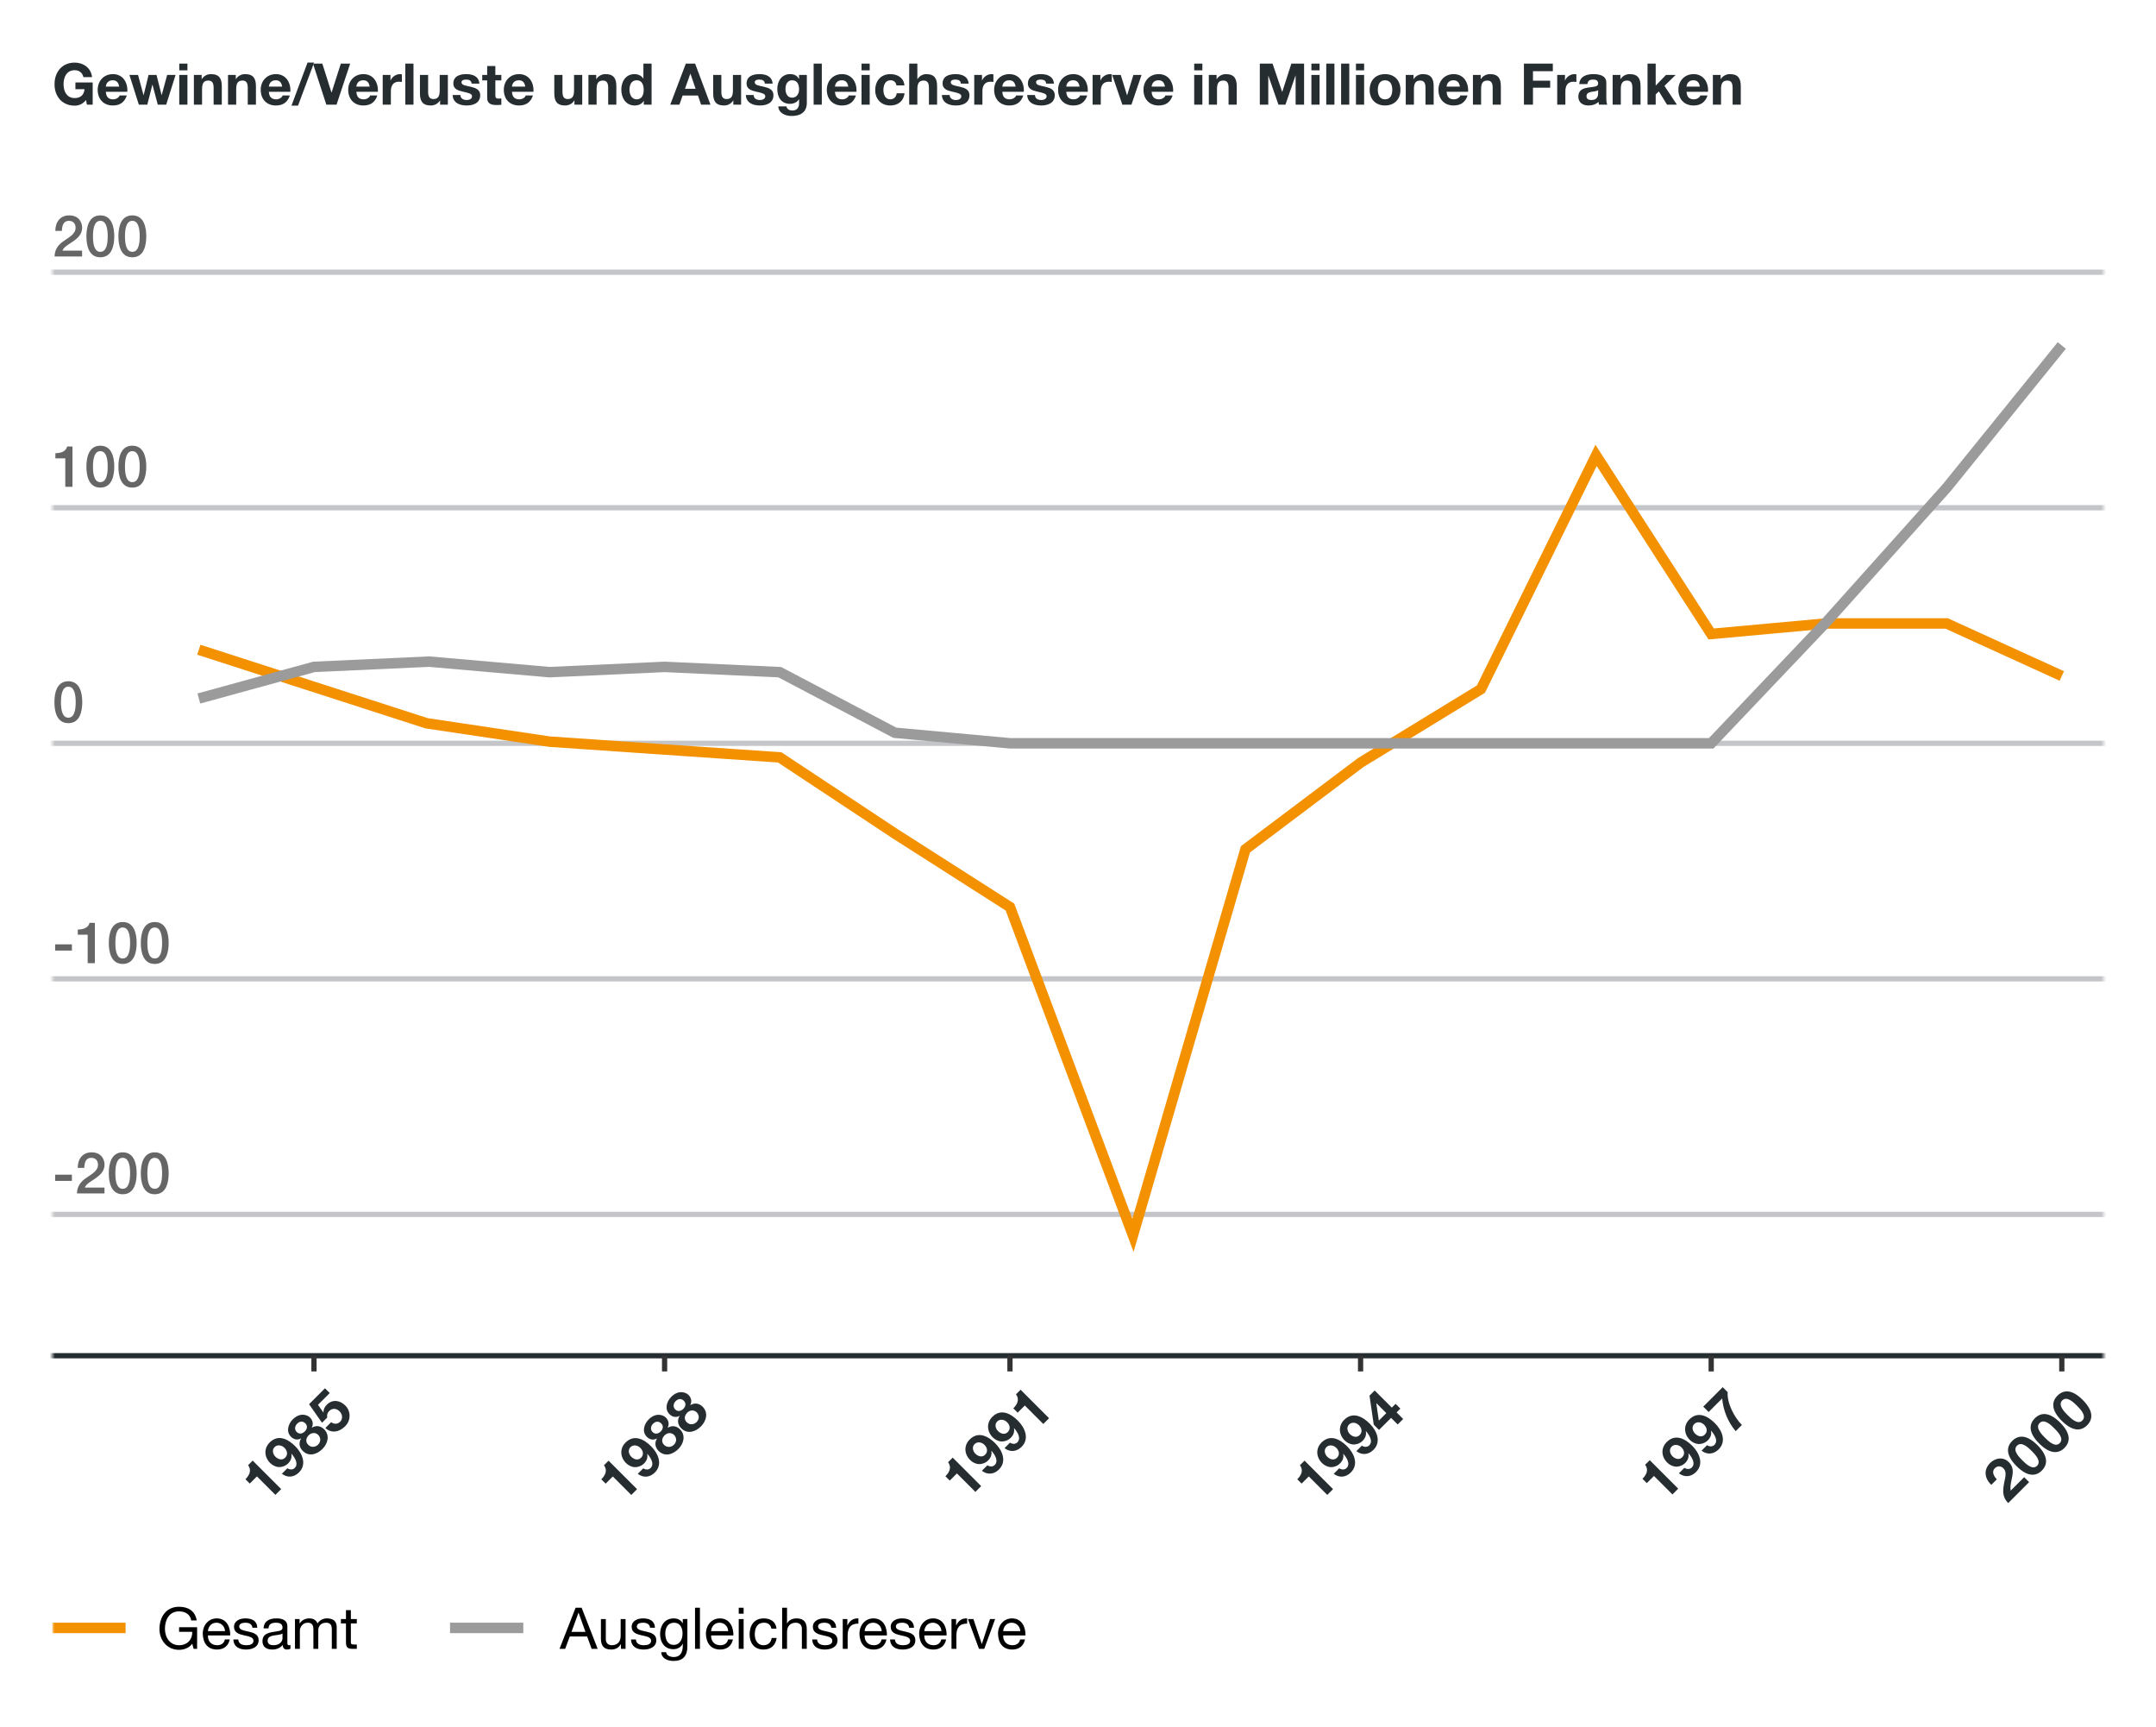 <svg xmlns="http://www.w3.org/2000/svg" xmlns:xlink="http://www.w3.org/1999/xlink" style="background:#fff" viewBox="0 0 412 330">
  <defs>
    <rect id="graph-gewinn-verlust-d-a" width="392" height="310" x="10" y="10"/>
  </defs>
  <g fill="none" fill-rule="evenodd">
    <mask id="graph-gewinn-verlust-d-b" fill="#fff">
      <use xlink:href="#graph-gewinn-verlust-d-a"/>
    </mask>
    <g mask="url(#graph-gewinn-verlust-d-b)">
      <g transform="translate(5 41)">
        <path stroke="#262D31" stroke-linecap="square" d="M0,218 L402,218"/>
        <path stroke="#C4C5C8" d="M0,191 L402,191"/>
        <path fill="#666" d="M5.539,184.602 L8.74,184.602 L8.74,183.414 L5.539,183.414 L5.539,184.602 Z M14.966,185.878 L11.215,185.878 C11.435,185.196 12.37,184.723 13.261,184.107 C14.141,183.491 14.977,182.732 14.977,181.511 C14.977,180.521 14.383,179.146 12.502,179.146 C10.786,179.146 9.851,180.411 9.851,182.116 L11.105,182.116 C11.138,181.038 11.435,180.191 12.425,180.191 C13.503,180.191 13.734,181.005 13.723,181.555 C13.701,182.754 12.403,183.359 11.402,184.085 C10.368,184.778 9.719,185.735 9.708,187 L14.966,187 L14.966,185.878 Z M18.453,186.109 C19.553,186.109 19.861,184.756 19.861,183.15 C19.861,181.544 19.553,180.191 18.453,180.191 C17.353,180.191 17.045,181.544 17.045,183.15 C17.045,184.756 17.353,186.109 18.453,186.109 Z M18.453,179.146 C20.664,179.146 21.115,181.401 21.115,183.15 C21.115,184.899 20.664,187.154 18.453,187.154 C16.242,187.154 15.791,184.899 15.791,183.15 C15.791,181.401 16.242,179.146 18.453,179.146 Z M24.57,186.109 C25.67,186.109 25.978,184.756 25.978,183.15 C25.978,181.544 25.67,180.191 24.57,180.191 C23.47,180.191 23.162,181.544 23.162,183.15 C23.162,184.756 23.47,186.109 24.57,186.109 Z M24.57,179.146 C26.781,179.146 27.232,181.401 27.232,183.15 C27.232,184.899 26.781,187.154 24.57,187.154 C22.359,187.154 21.908,184.899 21.908,183.15 C21.908,181.401 22.359,179.146 24.57,179.146 Z"/>
        <path stroke="#C4C5C8" d="M0,56 L402,56"/>
        <path fill="#666" d="M5.583,46.566 L7.475,46.566 L7.475,52 L8.85,52 L8.85,44.3 L7.827,44.3 C7.64,45.224 6.639,45.587 5.583,45.576 L5.583,46.566 Z M14.174,51.109 C15.274,51.109 15.582,49.756 15.582,48.15 C15.582,46.544 15.274,45.191 14.174,45.191 C13.074,45.191 12.766,46.544 12.766,48.15 C12.766,49.756 13.074,51.109 14.174,51.109 Z M14.174,44.146 C16.385,44.146 16.836,46.401 16.836,48.15 C16.836,49.899 16.385,52.154 14.174,52.154 C11.963,52.154 11.512,49.899 11.512,48.15 C11.512,46.401 11.963,44.146 14.174,44.146 Z M20.29,51.109 C21.39,51.109 21.698,49.756 21.698,48.15 C21.698,46.544 21.39,45.191 20.29,45.191 C19.19,45.191 18.882,46.544 18.882,48.15 C18.882,49.756 19.19,51.109 20.29,51.109 Z M20.29,44.146 C22.501,44.146 22.952,46.401 22.952,48.15 C22.952,49.899 22.501,52.154 20.29,52.154 C18.079,52.154 17.628,49.899 17.628,48.15 C17.628,46.401 18.079,44.146 20.29,44.146 Z"/>
        <path stroke="#C4C5C8" d="M0,101 L402,101"/>
        <path fill="#666" d="M8.058,96.109 C9.158,96.109 9.466,94.756 9.466,93.15 C9.466,91.544 9.158,90.191 8.058,90.191 C6.958,90.191 6.65,91.544 6.65,93.15 C6.65,94.756 6.958,96.109 8.058,96.109 Z M8.058,89.146 C10.269,89.146 10.72,91.401 10.72,93.15 C10.72,94.899 10.269,97.154 8.058,97.154 C5.847,97.154 5.396,94.899 5.396,93.15 C5.396,91.401 5.847,89.146 8.058,89.146 Z"/>
        <path stroke="#C4C5C8" d="M0,146 L402,146"/>
        <path fill="#666" d="M5.539,140.602 L8.74,140.602 L8.74,139.414 L5.539,139.414 L5.539,140.602 Z M9.862,137.566 L11.754,137.566 L11.754,143 L13.129,143 L13.129,135.3 L12.106,135.3 C11.919,136.224 10.918,136.587 9.862,136.576 L9.862,137.566 Z M18.453,142.109 C19.553,142.109 19.861,140.756 19.861,139.15 C19.861,137.544 19.553,136.191 18.453,136.191 C17.353,136.191 17.045,137.544 17.045,139.15 C17.045,140.756 17.353,142.109 18.453,142.109 Z M18.453,135.146 C20.664,135.146 21.115,137.401 21.115,139.15 C21.115,140.899 20.664,143.154 18.453,143.154 C16.242,143.154 15.791,140.899 15.791,139.15 C15.791,137.401 16.242,135.146 18.453,135.146 Z M24.57,142.109 C25.67,142.109 25.978,140.756 25.978,139.15 C25.978,137.544 25.67,136.191 24.57,136.191 C23.47,136.191 23.162,137.544 23.162,139.15 C23.162,140.756 23.47,142.109 24.57,142.109 Z M24.57,135.146 C26.781,135.146 27.232,137.401 27.232,139.15 C27.232,140.899 26.781,143.154 24.57,143.154 C22.359,143.154 21.908,140.899 21.908,139.15 C21.908,137.401 22.359,135.146 24.57,135.146 Z"/>
        <path stroke="#C4C5C8" d="M0,11 L402,11"/>
        <path fill="#666" d="M10.687,6.878 L6.936,6.878 C7.156,6.196 8.091,5.723 8.982,5.107 C9.862,4.491 10.698,3.732 10.698,2.511 C10.698,1.521 10.104,0.146 8.223,0.146 C6.507,0.146 5.572,1.411 5.572,3.116 L6.826,3.116 C6.859,2.038 7.156,1.191 8.146,1.191 C9.224,1.191 9.455,2.005 9.444,2.555 C9.422,3.754 8.124,4.359 7.123,5.085 C6.089,5.778 5.44,6.735 5.429,8 L10.687,8 L10.687,6.878 Z M14.174,7.109 C15.274,7.109 15.582,5.756 15.582,4.15 C15.582,2.544 15.274,1.191 14.174,1.191 C13.074,1.191 12.766,2.544 12.766,4.15 C12.766,5.756 13.074,7.109 14.174,7.109 Z M14.174,0.146 C16.385,0.146 16.836,2.401 16.836,4.15 C16.836,5.899 16.385,8.154 14.174,8.154 C11.963,8.154 11.512,5.899 11.512,4.15 C11.512,2.401 11.963,0.146 14.174,0.146 Z M20.29,7.109 C21.39,7.109 21.698,5.756 21.698,4.15 C21.698,2.544 21.39,1.191 20.29,1.191 C19.19,1.191 18.882,2.544 18.882,4.15 C18.882,5.756 19.19,7.109 20.29,7.109 Z M20.29,0.146 C22.501,0.146 22.952,2.401 22.952,4.15 C22.952,5.899 22.501,8.154 20.29,8.154 C18.079,8.154 17.628,5.899 17.628,4.15 C17.628,2.401 18.079,0.146 20.29,0.146 Z"/>
      </g>
    </g>
    <g mask="url(#graph-gewinn-verlust-d-b)">
      <g transform="translate(43 259)">
        <path fill="#262D31" d="M5.601,13.089 L4.358,13.089 C4.193,14.266 3.192,14.64 2.103,14.618 L2.103,15.795 L4.039,15.795 L4.039,20.789 L5.601,20.789 L5.601,13.089 Z M7.768,18.809 L9.253,18.809 C9.352,19.326 9.748,19.766 10.287,19.766 C11.42,19.766 11.717,18.281 11.761,17.423 L11.739,17.401 C11.31,18.006 10.749,18.259 10.001,18.259 C9.341,18.259 8.67,17.951 8.23,17.467 C7.823,16.994 7.636,16.356 7.636,15.751 C7.636,14.178 8.725,12.935 10.331,12.935 C12.663,12.935 13.29,14.97 13.29,16.917 C13.29,18.798 12.454,20.943 10.265,20.943 C8.934,20.943 7.944,20.162 7.768,18.809 Z M10.375,17.082 C11.211,17.082 11.618,16.411 11.618,15.652 C11.618,14.937 11.156,14.222 10.375,14.222 C9.627,14.222 9.198,14.937 9.198,15.63 C9.198,16.356 9.572,17.082 10.375,17.082 Z M15.237,18.457 C15.237,19.249 15.853,19.766 16.601,19.766 C17.349,19.766 17.921,19.238 17.921,18.468 C17.921,17.731 17.327,17.236 16.601,17.236 C15.842,17.236 15.237,17.665 15.237,18.457 Z M13.994,15.036 C13.994,13.65 15.336,12.935 16.59,12.935 C18.504,12.935 19.164,14.255 19.164,15.003 C19.164,15.762 18.768,16.378 18.042,16.62 L18.042,16.642 C18.955,16.851 19.483,17.555 19.483,18.523 C19.483,20.14 18.031,20.943 16.601,20.943 C15.116,20.943 13.675,20.195 13.675,18.534 C13.675,17.555 14.225,16.862 15.127,16.642 L15.127,16.62 C14.379,16.411 13.994,15.795 13.994,15.036 Z M15.413,15.179 C15.413,15.85 15.963,16.191 16.59,16.191 C17.228,16.191 17.745,15.839 17.745,15.179 C17.745,14.783 17.558,14.112 16.59,14.112 C15.963,14.112 15.413,14.497 15.413,15.179 Z M25.137,13.089 L20.836,13.089 L20.077,17.346 L21.485,17.346 C21.793,16.928 22.101,16.73 22.662,16.73 C23.498,16.73 23.993,17.368 23.993,18.171 C23.993,18.941 23.476,19.656 22.662,19.656 C21.98,19.656 21.474,19.183 21.397,18.501 L19.835,18.501 C19.857,20.118 21.199,20.943 22.695,20.943 C24.246,20.976 25.555,19.755 25.555,18.171 C25.555,16.73 24.697,15.553 23.179,15.553 C22.574,15.553 22.09,15.718 21.672,16.147 L21.65,16.125 L21.958,14.376 L25.137,14.376 L25.137,13.089 Z" transform="rotate(-45 13.829 16.939)"/>
        <path stroke="#333" d="M17 0L17 3M84 0L84 3M150 0L150 3M217 0L217 3M284 0L284 3M351 0L351 3"/>
        <path fill="#262D31" d="M73.601,13.089 L72.358,13.089 C72.193,14.266 71.192,14.64 70.103,14.618 L70.103,15.795 L72.039,15.795 L72.039,20.789 L73.601,20.789 L73.601,13.089 Z M75.768,18.809 L77.253,18.809 C77.352,19.326 77.748,19.766 78.287,19.766 C79.42,19.766 79.717,18.281 79.761,17.423 L79.739,17.401 C79.31,18.006 78.749,18.259 78.001,18.259 C77.341,18.259 76.67,17.951 76.23,17.467 C75.823,16.994 75.636,16.356 75.636,15.751 C75.636,14.178 76.725,12.935 78.331,12.935 C80.663,12.935 81.29,14.97 81.29,16.917 C81.29,18.798 80.454,20.943 78.265,20.943 C76.934,20.943 75.944,20.162 75.768,18.809 Z M78.375,17.082 C79.211,17.082 79.618,16.411 79.618,15.652 C79.618,14.937 79.156,14.222 78.375,14.222 C77.627,14.222 77.198,14.937 77.198,15.63 C77.198,16.356 77.572,17.082 78.375,17.082 Z M83.237,18.457 C83.237,19.249 83.853,19.766 84.601,19.766 C85.349,19.766 85.921,19.238 85.921,18.468 C85.921,17.731 85.327,17.236 84.601,17.236 C83.842,17.236 83.237,17.665 83.237,18.457 Z M81.994,15.036 C81.994,13.65 83.336,12.935 84.59,12.935 C86.504,12.935 87.164,14.255 87.164,15.003 C87.164,15.762 86.768,16.378 86.042,16.62 L86.042,16.642 C86.955,16.851 87.483,17.555 87.483,18.523 C87.483,20.14 86.031,20.943 84.601,20.943 C83.116,20.943 81.675,20.195 81.675,18.534 C81.675,17.555 82.225,16.862 83.127,16.642 L83.127,16.62 C82.379,16.411 81.994,15.795 81.994,15.036 Z M83.413,15.179 C83.413,15.85 83.963,16.191 84.59,16.191 C85.228,16.191 85.745,15.839 85.745,15.179 C85.745,14.783 85.558,14.112 84.59,14.112 C83.963,14.112 83.413,14.497 83.413,15.179 Z M89.353,18.457 C89.353,19.249 89.969,19.766 90.717,19.766 C91.465,19.766 92.037,19.238 92.037,18.468 C92.037,17.731 91.443,17.236 90.717,17.236 C89.958,17.236 89.353,17.665 89.353,18.457 Z M88.11,15.036 C88.11,13.65 89.452,12.935 90.706,12.935 C92.62,12.935 93.28,14.255 93.28,15.003 C93.28,15.762 92.884,16.378 92.158,16.62 L92.158,16.642 C93.071,16.851 93.599,17.555 93.599,18.523 C93.599,20.14 92.147,20.943 90.717,20.943 C89.232,20.943 87.791,20.195 87.791,18.534 C87.791,17.555 88.341,16.862 89.243,16.642 L89.243,16.62 C88.495,16.411 88.11,15.795 88.11,15.036 Z M89.529,15.179 C89.529,15.85 90.079,16.191 90.706,16.191 C91.344,16.191 91.861,15.839 91.861,15.179 C91.861,14.783 91.674,14.112 90.706,14.112 C90.079,14.112 89.529,14.497 89.529,15.179 Z" transform="rotate(-45 81.85 16.939)"/>
        <path fill="#262D31" d="M139.601,13.089 L138.358,13.089 C138.193,14.266 137.192,14.64 136.103,14.618 L136.103,15.795 L138.039,15.795 L138.039,20.789 L139.601,20.789 L139.601,13.089 Z M141.768,18.809 L143.253,18.809 C143.352,19.326 143.748,19.766 144.287,19.766 C145.42,19.766 145.717,18.281 145.761,17.423 L145.739,17.401 C145.31,18.006 144.749,18.259 144.001,18.259 C143.341,18.259 142.67,17.951 142.23,17.467 C141.823,16.994 141.636,16.356 141.636,15.751 C141.636,14.178 142.725,12.935 144.331,12.935 C146.663,12.935 147.29,14.97 147.29,16.917 C147.29,18.798 146.454,20.943 144.265,20.943 C142.934,20.943 141.944,20.162 141.768,18.809 Z M144.375,17.082 C145.211,17.082 145.618,16.411 145.618,15.652 C145.618,14.937 145.156,14.222 144.375,14.222 C143.627,14.222 143.198,14.937 143.198,15.63 C143.198,16.356 143.572,17.082 144.375,17.082 Z M147.884,18.809 L149.369,18.809 C149.468,19.326 149.864,19.766 150.403,19.766 C151.536,19.766 151.833,18.281 151.877,17.423 L151.855,17.401 C151.426,18.006 150.865,18.259 150.117,18.259 C149.457,18.259 148.786,17.951 148.346,17.467 C147.939,16.994 147.752,16.356 147.752,15.751 C147.752,14.178 148.841,12.935 150.447,12.935 C152.779,12.935 153.406,14.97 153.406,16.917 C153.406,18.798 152.57,20.943 150.381,20.943 C149.05,20.943 148.06,20.162 147.884,18.809 Z M150.491,17.082 C151.327,17.082 151.734,16.411 151.734,15.652 C151.734,14.937 151.272,14.222 150.491,14.222 C149.743,14.222 149.314,14.937 149.314,15.63 C149.314,16.356 149.688,17.082 150.491,17.082 Z M157.949,13.089 L156.706,13.089 C156.541,14.266 155.54,14.64 154.451,14.618 L154.451,15.795 L156.387,15.795 L156.387,20.789 L157.949,20.789 L157.949,13.089 Z" transform="rotate(-45 147.026 16.939)"/>
        <path fill="#262D31" d="M206.601,13.089 L205.358,13.089 C205.193,14.266 204.192,14.64 203.103,14.618 L203.103,15.795 L205.039,15.795 L205.039,20.789 L206.601,20.789 L206.601,13.089 Z M208.768,18.809 L210.253,18.809 C210.352,19.326 210.748,19.766 211.287,19.766 C212.42,19.766 212.717,18.281 212.761,17.423 L212.739,17.401 C212.31,18.006 211.749,18.259 211.001,18.259 C210.341,18.259 209.67,17.951 209.23,17.467 C208.823,16.994 208.636,16.356 208.636,15.751 C208.636,14.178 209.725,12.935 211.331,12.935 C213.663,12.935 214.29,14.97 214.29,16.917 C214.29,18.798 213.454,20.943 211.265,20.943 C209.934,20.943 208.944,20.162 208.768,18.809 Z M211.375,17.082 C212.211,17.082 212.618,16.411 212.618,15.652 C212.618,14.937 212.156,14.222 211.375,14.222 C210.627,14.222 210.198,14.937 210.198,15.63 C210.198,16.356 210.572,17.082 211.375,17.082 Z M214.884,18.809 L216.369,18.809 C216.468,19.326 216.864,19.766 217.403,19.766 C218.536,19.766 218.833,18.281 218.877,17.423 L218.855,17.401 C218.426,18.006 217.865,18.259 217.117,18.259 C216.457,18.259 215.786,17.951 215.346,17.467 C214.939,16.994 214.752,16.356 214.752,15.751 C214.752,14.178 215.841,12.935 217.447,12.935 C219.779,12.935 220.406,14.97 220.406,16.917 C220.406,18.798 219.57,20.943 217.381,20.943 C216.05,20.943 215.06,20.162 214.884,18.809 Z M217.491,17.082 C218.327,17.082 218.734,16.411 218.734,15.652 C218.734,14.937 218.272,14.222 217.491,14.222 C216.743,14.222 216.314,14.937 216.314,15.63 C216.314,16.356 216.688,17.082 217.491,17.082 Z M224.069,20.789 L224.069,19.007 L220.813,19.007 L220.813,17.577 L224.157,13.089 L225.554,13.089 L225.554,17.72 L226.577,17.72 L226.577,19.007 L225.554,19.007 L225.554,20.789 L224.069,20.789 Z M224.069,17.72 L224.069,15.047 L224.036,15.047 L222.045,17.72 L224.069,17.72 Z" transform="rotate(-45 214.84 16.939)"/>
        <path fill="#262D31" d="M272.601,13.089 L271.358,13.089 C271.193,14.266 270.192,14.64 269.103,14.618 L269.103,15.795 L271.039,15.795 L271.039,20.789 L272.601,20.789 L272.601,13.089 Z M274.768,18.809 L276.253,18.809 C276.352,19.326 276.748,19.766 277.287,19.766 C278.42,19.766 278.717,18.281 278.761,17.423 L278.739,17.401 C278.31,18.006 277.749,18.259 277.001,18.259 C276.341,18.259 275.67,17.951 275.23,17.467 C274.823,16.994 274.636,16.356 274.636,15.751 C274.636,14.178 275.725,12.935 277.331,12.935 C279.663,12.935 280.29,14.97 280.29,16.917 C280.29,18.798 279.454,20.943 277.265,20.943 C275.934,20.943 274.944,20.162 274.768,18.809 Z M277.375,17.082 C278.211,17.082 278.618,16.411 278.618,15.652 C278.618,14.937 278.156,14.222 277.375,14.222 C276.627,14.222 276.198,14.937 276.198,15.63 C276.198,16.356 276.572,17.082 277.375,17.082 Z M280.884,18.809 L282.369,18.809 C282.468,19.326 282.864,19.766 283.403,19.766 C284.536,19.766 284.833,18.281 284.877,17.423 L284.855,17.401 C284.426,18.006 283.865,18.259 283.117,18.259 C282.457,18.259 281.786,17.951 281.346,17.467 C280.939,16.994 280.752,16.356 280.752,15.751 C280.752,14.178 281.841,12.935 283.447,12.935 C285.779,12.935 286.406,14.97 286.406,16.917 C286.406,18.798 285.57,20.943 283.381,20.943 C282.05,20.943 281.06,20.162 280.884,18.809 Z M283.491,17.082 C284.327,17.082 284.734,16.411 284.734,15.652 C284.734,14.937 284.272,14.222 283.491,14.222 C282.743,14.222 282.314,14.937 282.314,15.63 C282.314,16.356 282.688,17.082 283.491,17.082 Z M292.324,13.089 L287.066,13.089 L287.066,14.541 L290.718,14.541 C289.255,16.301 288.309,18.512 288.133,20.789 L289.805,20.789 C289.827,18.732 290.707,15.839 292.324,14.431 L292.324,13.089 Z" transform="rotate(-45 280.713 16.939)"/>
        <path fill="#262D31" d="M336.192,16.048 C336.192,15.234 336.489,14.277 337.413,14.277 C338.084,14.277 338.568,14.739 338.568,15.465 C338.557,16.411 337.633,16.884 336.951,17.346 C335.62,18.248 334.531,19.007 334.52,20.789 L340.174,20.789 L340.174,19.447 L336.533,19.447 C337.094,18.655 337.996,18.215 338.755,17.676 C339.514,17.137 340.13,16.499 340.13,15.344 C340.13,13.837 338.898,12.935 337.49,12.935 C335.642,12.935 334.641,14.288 334.696,16.048 L336.192,16.048 Z M340.636,16.906 C340.636,13.903 341.934,12.935 343.452,12.935 C344.992,12.935 346.29,13.903 346.29,16.906 C346.29,19.975 344.992,20.943 343.452,20.943 C341.934,20.943 340.636,19.975 340.636,16.906 Z M342.198,16.906 C342.198,17.775 342.198,19.656 343.452,19.656 C344.728,19.656 344.728,17.775 344.728,16.906 C344.728,16.103 344.728,14.222 343.452,14.222 C342.198,14.222 342.198,16.103 342.198,16.906 Z M346.752,16.906 C346.752,13.903 348.05,12.935 349.568,12.935 C351.108,12.935 352.406,13.903 352.406,16.906 C352.406,19.975 351.108,20.943 349.568,20.943 C348.05,20.943 346.752,19.975 346.752,16.906 Z M348.314,16.906 C348.314,17.775 348.314,19.656 349.568,19.656 C350.844,19.656 350.844,17.775 350.844,16.906 C350.844,16.103 350.844,14.222 349.568,14.222 C348.314,14.222 348.314,16.103 348.314,16.906 Z M352.868,16.906 C352.868,13.903 354.166,12.935 355.684,12.935 C357.224,12.935 358.522,13.903 358.522,16.906 C358.522,19.975 357.224,20.943 355.684,20.943 C354.166,20.943 352.868,19.975 352.868,16.906 Z M354.43,16.906 C354.43,17.775 354.43,19.656 355.684,19.656 C356.96,19.656 356.96,17.775 356.96,16.906 C356.96,16.103 356.96,14.222 355.684,14.222 C354.43,14.222 354.43,16.103 354.43,16.906 Z" transform="rotate(-45 346.52 16.939)"/>
      </g>
    </g>
    <g mask="url(#graph-gewinn-verlust-d-b)">
      <g transform="translate(10 307)">
        <rect width="14" height="2" y="3" fill="#F39100"/>
        <path fill="#000" d="M27.007 8L27.667 8 27.667 3.864 24.224 3.864 24.224 4.744 26.732 4.744C26.798 6.174 25.83 7.307 24.213 7.307 22.464 7.307 21.518 5.811 21.518 4.172 21.518 2.489 22.31.839 24.213.839 25.379.839 26.336 1.378 26.545 2.566L27.59 2.566C27.293.729 25.929-.041 24.213-.041 21.727-.041 20.473 1.939 20.473 4.227 20.473 6.273 21.87 8.187 24.213 8.187 25.137 8.187 26.127 7.846 26.732 7.021L27.007 8zM32.98 6.196L33.904 6.196C33.651 7.45 32.749 8.132 31.473 8.132 29.658 8.132 28.8 6.878 28.745 5.14 28.745 3.435 29.867 2.181 31.418 2.181 33.431 2.181 34.047 4.062 33.992 5.437L29.735 5.437C29.702 6.427 30.263 7.307 31.506 7.307 32.276 7.307 32.815 6.933 32.98 6.196zM29.735 4.612L33.002 4.612C32.958 3.721 32.287 3.006 31.363 3.006 30.384 3.006 29.801 3.743 29.735 4.612zM34.597 6.207C34.652 7.615 35.73 8.132 37.006 8.132 38.161 8.132 39.426 7.692 39.426 6.339 39.426 5.239 38.502 4.931 37.567 4.722 36.698 4.513 35.708 4.403 35.708 3.732 35.708 3.16 36.357 3.006 36.918 3.006 37.534 3.006 38.172 3.237 38.238 3.963L39.173 3.963C39.096 2.577 38.095 2.181 36.841 2.181 35.851 2.181 34.718 2.654 34.718 3.798 34.718 4.887 35.653 5.195 36.577 5.404 37.512 5.613 38.436 5.734 38.436 6.46 38.436 7.175 37.644 7.307 37.061 7.307 36.291 7.307 35.565 7.043 35.532 6.207L34.597 6.207zM43.981 6.02L43.981 5.063C43.618 5.327 42.914 5.338 42.287 5.448 41.671 5.558 41.143 5.778 41.143 6.471 41.143 7.087 41.671 7.307 42.243 7.307 43.475 7.307 43.981 6.537 43.981 6.02zM45.499 7.252L45.499 7.978C45.334 8.077 45.125 8.132 44.828 8.132 44.344 8.132 44.036 7.868 44.036 7.252 43.519 7.857 42.826 8.132 42.034 8.132 41 8.132 40.153 7.67 40.153 6.537 40.153 5.25 41.11 4.975 42.078 4.788 43.112 4.59 43.992 4.656 43.992 3.952 43.992 3.138 43.321 3.006 42.727 3.006 41.935 3.006 41.352 3.248 41.308 4.084L40.373 4.084C40.428 2.676 41.517 2.181 42.782 2.181 43.805 2.181 44.916 2.412 44.916 3.743L44.916 6.669C44.916 7.109 44.916 7.307 45.213 7.307 45.29 7.307 45.378 7.296 45.499 7.252zM46.368 8L47.303 8 47.303 4.458C47.303 4.029 47.71 3.006 48.821 3.006 49.657 3.006 49.888 3.534 49.888 4.271L49.888 8 50.823 8 50.823 4.458C50.823 3.578 51.406 3.006 52.308 3.006 53.221 3.006 53.408 3.567 53.408 4.271L53.408 8 54.343 8 54.343 3.831C54.343 2.654 53.584 2.181 52.451 2.181 51.725 2.181 51.054 2.544 50.669 3.149 50.438 2.456 49.8 2.181 49.107 2.181 48.326 2.181 47.688 2.511 47.27 3.149L47.248 3.149 47.248 2.313 46.368 2.313 46.368 8zM57.049.608L56.114.608 56.114 2.313 55.146 2.313 55.146 3.138 56.114 3.138 56.114 6.757C56.114 7.802 56.499 8 57.467 8L58.182 8 58.182 7.175 57.753 7.175C57.17 7.175 57.049 7.098 57.049 6.669L57.049 3.138 58.182 3.138 58.182 2.313 57.049 2.313 57.049.608zM96.923 8L99.992.146 101.147.146 104.216 8 103.061 8 102.203 5.635 98.881 5.635 98.001 8 96.923 8zM100.542 1.092L99.211 4.755 101.873 4.755 100.564 1.092 100.542 1.092zM109.54 2.313L108.605 2.313 108.605 5.525C108.605 6.548 108.055 7.307 106.922 7.307 106.207 7.307 105.767 6.856 105.767 6.163L105.767 2.313 104.832 2.313 104.832 6.053C104.832 7.274 105.294 8.132 106.79 8.132 107.604 8.132 108.242 7.802 108.638 7.098L108.66 7.098 108.66 8 109.54 8 109.54 2.313zM110.585 6.207C110.64 7.615 111.718 8.132 112.994 8.132 114.149 8.132 115.414 7.692 115.414 6.339 115.414 5.239 114.49 4.931 113.555 4.722 112.686 4.513 111.696 4.403 111.696 3.732 111.696 3.16 112.345 3.006 112.906 3.006 113.522 3.006 114.16 3.237 114.226 3.963L115.161 3.963C115.084 2.577 114.083 2.181 112.829 2.181 111.839 2.181 110.706 2.654 110.706 3.798 110.706 4.887 111.641 5.195 112.565 5.404 113.5 5.613 114.424 5.734 114.424 6.46 114.424 7.175 113.632 7.307 113.049 7.307 112.279 7.307 111.553 7.043 111.52 6.207L110.585 6.207zM118.737 7.241C119.969 7.241 120.431 6.108 120.431 5.041 120.431 4.04 119.991 3.006 118.814 3.006 117.615 3.006 117.131 3.985 117.131 5.074 117.131 6.097 117.505 7.241 118.737 7.241zM121.355 2.313L121.355 7.516C121.355 9.364 120.508 10.31 118.715 10.31 117.648 10.31 116.416 9.881 116.361 8.638L117.296 8.638C117.34 9.32 118.154 9.562 118.77 9.562 119.991 9.562 120.475 8.682 120.475 7.406L120.475 7.032 120.453 7.032C120.145 7.725 119.397 8.066 118.682 8.066 116.988 8.066 116.141 6.735 116.141 5.184 116.141 3.842 116.801 2.181 118.77 2.181 119.485 2.181 120.123 2.5 120.464 3.127L120.475 3.127 120.475 2.313 121.355 2.313zM122.818 8L123.753 8 123.753.146 122.818.146 122.818 8zM129.132 6.196L130.056 6.196C129.803 7.45 128.901 8.132 127.625 8.132 125.81 8.132 124.952 6.878 124.897 5.14 124.897 3.435 126.019 2.181 127.57 2.181 129.583 2.181 130.199 4.062 130.144 5.437L125.887 5.437C125.854 6.427 126.415 7.307 127.658 7.307 128.428 7.307 128.967 6.933 129.132 6.196zM125.887 4.612L129.154 4.612C129.11 3.721 128.439 3.006 127.515 3.006 126.536 3.006 125.953 3.743 125.887 4.612zM131.167 8L132.102 8 132.102 2.313 131.167 2.313 131.167 8zM132.102.146L131.167.146 131.167 1.29 132.102 1.29 132.102.146zM138.384 4.139C138.252 2.786 137.218 2.181 135.931 2.181 134.127 2.181 133.247 3.523 133.247 5.228 133.247 6.922 134.171 8.132 135.909 8.132 137.339 8.132 138.208 7.307 138.417 5.921L137.46 5.921C137.339 6.779 136.8 7.307 135.898 7.307 134.71 7.307 134.237 6.273 134.237 5.228 134.237 4.073 134.655 3.006 136.008 3.006 136.778 3.006 137.273 3.424 137.416 4.139L138.384 4.139zM139.462 8L140.397 8 140.397 4.788C140.397 3.765 140.947 3.006 142.08 3.006 142.795 3.006 143.235 3.457 143.235 4.15L143.235 8 144.17 8 144.17 4.26C144.17 3.039 143.708 2.181 142.212 2.181 141.53 2.181 140.727 2.467 140.419 3.149L140.397 3.149 140.397.146 139.462.146 139.462 8zM145.215 6.207C145.27 7.615 146.348 8.132 147.624 8.132 148.779 8.132 150.044 7.692 150.044 6.339 150.044 5.239 149.12 4.931 148.185 4.722 147.316 4.513 146.326 4.403 146.326 3.732 146.326 3.16 146.975 3.006 147.536 3.006 148.152 3.006 148.79 3.237 148.856 3.963L149.791 3.963C149.714 2.577 148.713 2.181 147.459 2.181 146.469 2.181 145.336 2.654 145.336 3.798 145.336 4.887 146.271 5.195 147.195 5.404 148.13 5.613 149.054 5.734 149.054 6.46 149.054 7.175 148.262 7.307 147.679 7.307 146.909 7.307 146.183 7.043 146.15 6.207L145.215 6.207zM151.045 8L151.98 8 151.98 5.47C151.98 4.029 152.53 3.171 154.037 3.171L154.037 2.181C153.025 2.148 152.398 2.599 151.947 3.512L151.925 3.512 151.925 2.313 151.045 2.313 151.045 8zM158.47 6.196L159.394 6.196C159.141 7.45 158.239 8.132 156.963 8.132 155.148 8.132 154.29 6.878 154.235 5.14 154.235 3.435 155.357 2.181 156.908 2.181 158.921 2.181 159.537 4.062 159.482 5.437L155.225 5.437C155.192 6.427 155.753 7.307 156.996 7.307 157.766 7.307 158.305 6.933 158.47 6.196zM155.225 4.612L158.492 4.612C158.448 3.721 157.777 3.006 156.853 3.006 155.874 3.006 155.291 3.743 155.225 4.612zM160.088 6.207C160.143 7.615 161.221 8.132 162.497 8.132 163.652 8.132 164.917 7.692 164.917 6.339 164.917 5.239 163.993 4.931 163.058 4.722 162.189 4.513 161.199 4.403 161.199 3.732 161.199 3.16 161.848 3.006 162.409 3.006 163.025 3.006 163.663 3.237 163.729 3.963L164.664 3.963C164.587 2.577 163.586 2.181 162.332 2.181 161.342 2.181 160.209 2.654 160.209 3.798 160.209 4.887 161.144 5.195 162.068 5.404 163.003 5.613 163.927 5.734 163.927 6.46 163.927 7.175 163.135 7.307 162.552 7.307 161.782 7.307 161.056 7.043 161.023 6.207L160.088 6.207zM169.878 6.196L170.802 6.196C170.549 7.45 169.647 8.132 168.371 8.132 166.556 8.132 165.698 6.878 165.643 5.14 165.643 3.435 166.765 2.181 168.316 2.181 170.329 2.181 170.945 4.062 170.89 5.437L166.633 5.437C166.6 6.427 167.161 7.307 168.404 7.307 169.174 7.307 169.713 6.933 169.878 6.196zM166.633 4.612L169.9 4.612C169.856 3.721 169.185 3.006 168.261 3.006 167.282 3.006 166.699 3.743 166.633 4.612zM171.825 8L172.76 8 172.76 5.47C172.76 4.029 173.31 3.171 174.817 3.171L174.817 2.181C173.805 2.148 173.178 2.599 172.727 3.512L172.705 3.512 172.705 2.313 171.825 2.313 171.825 8zM180.163 2.313L179.184 2.313 177.633 7.054 177.611 7.054 176.016 2.313 174.971 2.313 177.083 8 178.084 8 180.163 2.313zM184.949 6.196L185.873 6.196C185.62 7.45 184.718 8.132 183.442 8.132 181.627 8.132 180.769 6.878 180.714 5.14 180.714 3.435 181.836 2.181 183.387 2.181 185.4 2.181 186.016 4.062 185.961 5.437L181.704 5.437C181.671 6.427 182.232 7.307 183.475 7.307 184.245 7.307 184.784 6.933 184.949 6.196zM181.704 4.612L184.971 4.612C184.927 3.721 184.256 3.006 183.332 3.006 182.353 3.006 181.77 3.743 181.704 4.612z"/>
        <rect width="14" height="2" x="76" y="3" fill="#9B9B9B"/>
      </g>
    </g>
    <g stroke-width="2" mask="url(#graph-gewinn-verlust-d-b)">
      <g transform="translate(38 66)">
        <path stroke="#F39100" d="M0,58.125 L43.5,72.172 L67,75.684 L89,77.189 L111,78.694 L133,93.242 C147.667,102.607 155,107.29 155,107.29 L178.5,170 L200,96.253 L222,79.697 L245,65.65 L267,21 L289,55.114 L311,53.108 L334,53.108 L356,63.141"/>
        <polyline stroke="#9B9B9B" points="0 67.444 22 61.404 44 60.397 67 62.411 89 61.404 111 62.411 133 73.987 155 76 289 76 311 52.848 334 27.179 356 0"/>
      </g>
    </g>
    <path fill="#262D31" d="M16.611,20 L17.711,20 L17.711,15.754 L14.411,15.754 L14.411,17.041 L16.149,17.041 C16.05,18.13 15.401,18.735 14.279,18.735 C12.728,18.735 12.145,17.415 12.145,16.106 C12.145,14.731 12.728,13.411 14.279,13.411 C15.093,13.411 15.742,13.862 15.94,14.731 L17.59,14.731 C17.403,12.949 15.885,11.959 14.279,11.959 C11.848,11.959 10.418,13.774 10.418,16.106 C10.418,18.372 11.848,20.187 14.279,20.187 C15.038,20.187 15.83,19.89 16.435,19.109 L16.611,20 Z M24.333,17.536 L20.23,17.536 C20.274,18.526 20.758,18.977 21.627,18.977 C22.254,18.977 22.76,18.592 22.859,18.24 L24.234,18.24 C23.794,19.582 22.859,20.154 21.572,20.154 C19.779,20.154 18.668,18.922 18.668,17.162 C18.668,15.457 19.845,14.159 21.572,14.159 C23.508,14.159 24.443,15.787 24.333,17.536 Z M20.23,16.546 L22.771,16.546 C22.628,15.754 22.287,15.336 21.528,15.336 C20.538,15.336 20.252,16.106 20.23,16.546 Z M33.551,14.313 L31.945,14.313 L30.9,18.163 L30.878,18.163 L29.91,14.313 L28.392,14.313 L27.446,18.174 L27.424,18.174 L26.379,14.313 L24.729,14.313 L26.533,20 L28.15,20 L29.118,16.183 L29.14,16.183 L30.152,20 L31.758,20 L33.551,14.313 Z M34.256,20 L35.818,20 L35.818,14.313 L34.256,14.313 L34.256,20 Z M35.818,12.146 L34.256,12.146 L34.256,13.433 L35.818,13.433 L35.818,12.146 Z M37.05,20 L38.612,20 L38.612,17.019 C38.612,15.864 38.975,15.391 39.822,15.391 C40.548,15.391 40.823,15.853 40.823,16.788 L40.823,20 L42.385,20 L42.385,16.502 C42.385,15.094 41.967,14.159 40.306,14.159 C39.646,14.159 38.964,14.467 38.568,15.105 L38.535,15.105 L38.535,14.313 L37.05,14.313 L37.05,20 Z M43.573,20 L45.135,20 L45.135,17.019 C45.135,15.864 45.498,15.391 46.345,15.391 C47.071,15.391 47.346,15.853 47.346,16.788 L47.346,20 L48.908,20 L48.908,16.502 C48.908,15.094 48.49,14.159 46.829,14.159 C46.169,14.159 45.487,14.467 45.091,15.105 L45.058,15.105 L45.058,14.313 L43.573,14.313 L43.573,20 Z M55.486,17.536 L51.383,17.536 C51.427,18.526 51.911,18.977 52.78,18.977 C53.407,18.977 53.913,18.592 54.012,18.24 L55.387,18.24 C54.947,19.582 54.012,20.154 52.725,20.154 C50.932,20.154 49.821,18.922 49.821,17.162 C49.821,15.457 50.998,14.159 52.725,14.159 C54.661,14.159 55.596,15.787 55.486,17.536 Z M51.383,16.546 L53.924,16.546 C53.781,15.754 53.44,15.336 52.681,15.336 C51.691,15.336 51.405,16.106 51.383,16.546 Z M55.696,20.187 L58.765,11.959 L60.019,11.959 L56.95,20.187 L55.696,20.187 Z M66.916,12.146 L64.309,20 L62.362,20 L59.81,12.146 L61.592,12.146 L63.341,17.668 L63.363,17.668 L65.134,12.146 L66.916,12.146 Z M72.207,17.536 L68.104,17.536 C68.148,18.526 68.632,18.977 69.501,18.977 C70.128,18.977 70.634,18.592 70.733,18.24 L72.108,18.24 C71.668,19.582 70.733,20.154 69.446,20.154 C67.653,20.154 66.542,18.922 66.542,17.162 C66.542,15.457 67.719,14.159 69.446,14.159 C71.382,14.159 72.317,15.787 72.207,17.536 Z M68.104,16.546 L70.645,16.546 C70.502,15.754 70.161,15.336 69.402,15.336 C68.412,15.336 68.126,16.106 68.104,16.546 Z M73.131,20 L74.693,20 L74.693,17.437 C74.693,16.436 75.089,15.611 76.233,15.611 C76.42,15.611 76.651,15.633 76.794,15.666 L76.794,14.214 C76.695,14.181 76.563,14.159 76.453,14.159 C75.694,14.159 74.924,14.654 74.638,15.369 L74.616,15.369 L74.616,14.313 L73.131,14.313 L73.131,20 Z M77.454,20 L79.016,20 L79.016,12.146 L77.454,12.146 L77.454,20 Z M85.584,14.313 L84.022,14.313 L84.022,17.294 C84.022,18.449 83.659,18.922 82.812,18.922 C82.086,18.922 81.811,18.46 81.811,17.525 L81.811,14.313 L80.249,14.313 L80.249,17.811 C80.249,19.219 80.667,20.154 82.328,20.154 C82.988,20.154 83.67,19.846 84.066,19.208 L84.099,19.208 L84.099,20 L85.584,20 L85.584,14.313 Z M86.497,18.152 C86.563,19.659 87.85,20.154 89.17,20.154 C90.468,20.154 91.766,19.67 91.766,18.174 C91.766,17.118 90.875,16.788 89.962,16.579 C89.071,16.37 88.191,16.293 88.191,15.732 C88.191,15.27 88.708,15.204 89.06,15.204 C89.621,15.204 90.083,15.369 90.127,15.974 L91.612,15.974 C91.491,14.577 90.347,14.159 89.104,14.159 C87.883,14.159 86.629,14.533 86.629,15.985 C86.629,16.986 87.531,17.305 88.433,17.503 C89.555,17.745 90.204,17.91 90.204,18.383 C90.204,18.933 89.632,19.109 89.181,19.109 C88.565,19.109 87.993,18.834 87.982,18.152 L86.497,18.152 Z M94.659,12.608 L93.097,12.608 L93.097,14.313 L92.151,14.313 L92.151,15.358 L93.097,15.358 L93.097,18.713 C93.097,19.846 93.933,20.066 94.89,20.066 C95.198,20.066 95.539,20.055 95.803,20.011 L95.803,18.79 C95.638,18.823 95.484,18.834 95.319,18.834 C94.791,18.834 94.659,18.702 94.659,18.174 L94.659,15.358 L95.803,15.358 L95.803,14.313 L94.659,14.313 L94.659,12.608 Z M101.941,17.536 L97.838,17.536 C97.882,18.526 98.366,18.977 99.235,18.977 C99.862,18.977 100.368,18.592 100.467,18.24 L101.842,18.24 C101.402,19.582 100.467,20.154 99.18,20.154 C97.387,20.154 96.276,18.922 96.276,17.162 C96.276,15.457 97.453,14.159 99.18,14.159 C101.116,14.159 102.051,15.787 101.941,17.536 Z M97.838,16.546 L100.379,16.546 C100.236,15.754 99.895,15.336 99.136,15.336 C98.146,15.336 97.86,16.106 97.838,16.546 Z M111.259,14.313 L109.697,14.313 L109.697,17.294 C109.697,18.449 109.334,18.922 108.487,18.922 C107.761,18.922 107.486,18.46 107.486,17.525 L107.486,14.313 L105.924,14.313 L105.924,17.811 C105.924,19.219 106.342,20.154 108.003,20.154 C108.663,20.154 109.345,19.846 109.741,19.208 L109.774,19.208 L109.774,20 L111.259,20 L111.259,14.313 Z M112.447,20 L114.009,20 L114.009,17.019 C114.009,15.864 114.372,15.391 115.219,15.391 C115.945,15.391 116.22,15.853 116.22,16.788 L116.22,20 L117.782,20 L117.782,16.502 C117.782,15.094 117.364,14.159 115.703,14.159 C115.043,14.159 114.361,14.467 113.965,15.105 L113.932,15.105 L113.932,14.313 L112.447,14.313 L112.447,20 Z M123.029,20 L123.029,19.274 L123.007,19.274 C122.644,19.89 122.006,20.154 121.28,20.154 C119.564,20.154 118.728,18.68 118.728,17.107 C118.728,15.578 119.575,14.159 121.247,14.159 C121.918,14.159 122.578,14.445 122.93,15.006 L122.952,15.006 L122.952,12.146 L124.514,12.146 L124.514,20 L123.029,20 Z M123.007,17.14 C123.007,16.216 122.677,15.336 121.665,15.336 C120.642,15.336 120.29,16.216 120.29,17.151 C120.29,18.042 120.697,18.977 121.665,18.977 C122.699,18.977 123.007,18.075 123.007,17.14 Z M128.079,20 L131.06,12.146 L132.831,12.146 L135.768,20 L133.975,20 L133.381,18.251 L130.444,18.251 L129.828,20 L128.079,20 Z M131.918,14.082 L130.895,16.964 L132.93,16.964 L131.94,14.082 L131.918,14.082 Z M141.62,14.313 L140.058,14.313 L140.058,17.294 C140.058,18.449 139.695,18.922 138.848,18.922 C138.122,18.922 137.847,18.46 137.847,17.525 L137.847,14.313 L136.285,14.313 L136.285,17.811 C136.285,19.219 136.703,20.154 138.364,20.154 C139.024,20.154 139.706,19.846 140.102,19.208 L140.135,19.208 L140.135,20 L141.62,20 L141.62,14.313 Z M142.533,18.152 C142.599,19.659 143.886,20.154 145.206,20.154 C146.504,20.154 147.802,19.67 147.802,18.174 C147.802,17.118 146.911,16.788 145.998,16.579 C145.107,16.37 144.227,16.293 144.227,15.732 C144.227,15.27 144.744,15.204 145.096,15.204 C145.657,15.204 146.119,15.369 146.163,15.974 L147.648,15.974 C147.527,14.577 146.383,14.159 145.14,14.159 C143.919,14.159 142.665,14.533 142.665,15.985 C142.665,16.986 143.567,17.305 144.469,17.503 C145.591,17.745 146.24,17.91 146.24,18.383 C146.24,18.933 145.668,19.109 145.217,19.109 C144.601,19.109 144.029,18.834 144.018,18.152 L142.533,18.152 Z M154.182,14.313 L154.182,19.637 C154.182,20.572 153.852,22.156 151.234,22.156 C150.112,22.156 148.803,21.628 148.726,20.33 L150.277,20.33 C150.42,20.913 150.893,21.111 151.443,21.111 C152.312,21.111 152.708,20.517 152.697,19.703 L152.697,18.955 L152.675,18.955 C152.334,19.549 151.652,19.835 150.97,19.835 C149.265,19.835 148.539,18.537 148.539,16.975 C148.539,15.501 149.386,14.159 150.981,14.159 C151.729,14.159 152.301,14.412 152.675,15.072 L152.697,15.072 L152.697,14.313 L154.182,14.313 Z M151.366,18.658 C152.257,18.658 152.697,17.899 152.697,17.085 C152.697,16.161 152.378,15.336 151.366,15.336 C150.486,15.336 150.101,16.106 150.101,16.953 C150.101,17.767 150.409,18.658 151.366,18.658 Z M155.481,20 L157.042,20 L157.042,12.146 L155.481,12.146 L155.481,20 Z M163.665,17.536 L159.562,17.536 C159.606,18.526 160.09,18.977 160.959,18.977 C161.586,18.977 162.092,18.592 162.191,18.24 L163.566,18.24 C163.126,19.582 162.191,20.154 160.904,20.154 C159.111,20.154 158,18.922 158,17.162 C158,15.457 159.177,14.159 160.904,14.159 C162.84,14.159 163.775,15.787 163.665,17.536 Z M159.562,16.546 L162.103,16.546 C161.96,15.754 161.619,15.336 160.86,15.336 C159.87,15.336 159.584,16.106 159.562,16.546 Z M164.633,20 L166.195,20 L166.195,14.313 L164.633,14.313 L164.633,20 Z M166.195,12.146 L164.633,12.146 L164.633,13.433 L166.195,13.433 L166.195,12.146 Z M172.828,16.315 C172.729,14.863 171.497,14.159 170.155,14.159 C168.307,14.159 167.251,15.468 167.251,17.239 C167.251,18.944 168.406,20.154 170.122,20.154 C171.618,20.154 172.663,19.329 172.861,17.822 L171.354,17.822 C171.255,18.515 170.837,18.977 170.111,18.977 C169.132,18.977 168.813,17.998 168.813,17.184 C168.813,16.348 169.143,15.336 170.144,15.336 C170.793,15.336 171.2,15.677 171.299,16.315 L172.828,16.315 Z M173.741,20 L175.303,20 L175.303,17.019 C175.303,15.864 175.666,15.391 176.513,15.391 C177.239,15.391 177.514,15.853 177.514,16.788 L177.514,20 L179.076,20 L179.076,16.502 C179.076,15.094 178.658,14.159 176.997,14.159 C176.414,14.159 175.732,14.467 175.336,15.105 L175.303,15.105 L175.303,12.146 L173.741,12.146 L173.741,20 Z M179.99,18.152 C180.056,19.659 181.343,20.154 182.663,20.154 C183.961,20.154 185.259,19.67 185.259,18.174 C185.259,17.118 184.368,16.788 183.455,16.579 C182.564,16.37 181.684,16.293 181.684,15.732 C181.684,15.27 182.201,15.204 182.553,15.204 C183.114,15.204 183.576,15.369 183.62,15.974 L185.105,15.974 C184.984,14.577 183.84,14.159 182.597,14.159 C181.376,14.159 180.122,14.533 180.122,15.985 C180.122,16.986 181.024,17.305 181.926,17.503 C183.048,17.745 183.697,17.91 183.697,18.383 C183.697,18.933 183.125,19.109 182.674,19.109 C182.058,19.109 181.486,18.834 181.475,18.152 L179.99,18.152 Z M186.172,20 L187.734,20 L187.734,17.437 C187.734,16.436 188.13,15.611 189.274,15.611 C189.461,15.611 189.692,15.633 189.835,15.666 L189.835,14.214 C189.736,14.181 189.604,14.159 189.494,14.159 C188.735,14.159 187.965,14.654 187.679,15.369 L187.657,15.369 L187.657,14.313 L186.172,14.313 L186.172,20 Z M195.643,17.536 L191.54,17.536 C191.584,18.526 192.068,18.977 192.937,18.977 C193.564,18.977 194.07,18.592 194.169,18.24 L195.544,18.24 C195.104,19.582 194.169,20.154 192.882,20.154 C191.089,20.154 189.978,18.922 189.978,17.162 C189.978,15.457 191.155,14.159 192.882,14.159 C194.818,14.159 195.753,15.787 195.643,17.536 Z M191.54,16.546 L194.081,16.546 C193.938,15.754 193.597,15.336 192.838,15.336 C191.848,15.336 191.562,16.106 191.54,16.546 Z M196.292,18.152 C196.358,19.659 197.645,20.154 198.965,20.154 C200.263,20.154 201.561,19.67 201.561,18.174 C201.561,17.118 200.67,16.788 199.757,16.579 C198.866,16.37 197.986,16.293 197.986,15.732 C197.986,15.27 198.503,15.204 198.855,15.204 C199.416,15.204 199.878,15.369 199.922,15.974 L201.407,15.974 C201.286,14.577 200.142,14.159 198.899,14.159 C197.678,14.159 196.424,14.533 196.424,15.985 C196.424,16.986 197.326,17.305 198.228,17.503 C199.35,17.745 199.999,17.91 199.999,18.383 C199.999,18.933 199.427,19.109 198.976,19.109 C198.36,19.109 197.788,18.834 197.777,18.152 L196.292,18.152 Z M207.864,17.536 L203.761,17.536 C203.805,18.526 204.289,18.977 205.158,18.977 C205.785,18.977 206.291,18.592 206.39,18.24 L207.765,18.24 C207.325,19.582 206.39,20.154 205.103,20.154 C203.31,20.154 202.199,18.922 202.199,17.162 C202.199,15.457 203.376,14.159 205.103,14.159 C207.039,14.159 207.974,15.787 207.864,17.536 Z M203.761,16.546 L206.302,16.546 C206.159,15.754 205.818,15.336 205.059,15.336 C204.069,15.336 203.783,16.106 203.761,16.546 Z M208.789,20 L210.351,20 L210.351,17.437 C210.351,16.436 210.747,15.611 211.891,15.611 C212.078,15.611 212.309,15.633 212.452,15.666 L212.452,14.214 C212.353,14.181 212.221,14.159 212.111,14.159 C211.352,14.159 210.582,14.654 210.296,15.369 L210.274,15.369 L210.274,14.313 L208.789,14.313 L208.789,20 Z M218.139,14.313 L216.588,14.313 L215.389,18.196 L215.367,18.196 L214.168,14.313 L212.529,14.313 L214.476,20 L216.214,20 L218.139,14.313 Z M224.178,17.536 L220.075,17.536 C220.119,18.526 220.603,18.977 221.472,18.977 C222.099,18.977 222.605,18.592 222.704,18.24 L224.079,18.24 C223.639,19.582 222.704,20.154 221.417,20.154 C219.624,20.154 218.513,18.922 218.513,17.162 C218.513,15.457 219.69,14.159 221.417,14.159 C223.353,14.159 224.288,15.787 224.178,17.536 Z M220.075,16.546 L222.616,16.546 C222.473,15.754 222.132,15.336 221.373,15.336 C220.383,15.336 220.097,16.106 220.075,16.546 Z M228.205,20 L229.767,20 L229.767,14.313 L228.205,14.313 L228.205,20 Z M229.767,12.146 L228.205,12.146 L228.205,13.433 L229.767,13.433 L229.767,12.146 Z M230.999,20 L232.561,20 L232.561,17.019 C232.561,15.864 232.924,15.391 233.771,15.391 C234.497,15.391 234.772,15.853 234.772,16.788 L234.772,20 L236.334,20 L236.334,16.502 C236.334,15.094 235.916,14.159 234.255,14.159 C233.595,14.159 232.913,14.467 232.517,15.105 L232.484,15.105 L232.484,14.313 L230.999,14.313 L230.999,20 Z M240.745,20 L242.362,20 L242.362,14.489 L242.384,14.489 L244.309,20 L245.64,20 L247.565,14.434 L247.587,14.434 L247.587,20 L249.204,20 L249.204,12.146 L246.773,12.146 L245.035,17.547 L245.013,17.547 L243.176,12.146 L240.745,12.146 L240.745,20 Z M250.601,20 L252.163,20 L252.163,14.313 L250.601,14.313 L250.601,20 Z M252.163,12.146 L250.601,12.146 L250.601,13.433 L252.163,13.433 L252.163,12.146 Z M253.44,20 L255.002,20 L255.002,12.146 L253.44,12.146 L253.44,20 Z M256.278,20 L257.84,20 L257.84,12.146 L256.278,12.146 L256.278,20 Z M259.116,20 L260.678,20 L260.678,14.313 L259.116,14.313 L259.116,20 Z M260.678,12.146 L259.116,12.146 L259.116,13.433 L260.678,13.433 L260.678,12.146 Z M261.734,17.162 C261.734,15.347 262.889,14.159 264.671,14.159 C266.464,14.159 267.619,15.347 267.619,17.162 C267.619,18.966 266.464,20.154 264.671,20.154 C262.889,20.154 261.734,18.966 261.734,17.162 Z M263.296,17.162 C263.296,18.064 263.615,18.977 264.671,18.977 C265.738,18.977 266.057,18.064 266.057,17.162 C266.057,16.249 265.738,15.336 264.671,15.336 C263.615,15.336 263.296,16.249 263.296,17.162 Z M268.632,20 L270.194,20 L270.194,17.019 C270.194,15.864 270.557,15.391 271.404,15.391 C272.13,15.391 272.405,15.853 272.405,16.788 L272.405,20 L273.967,20 L273.967,16.502 C273.967,15.094 273.549,14.159 271.888,14.159 C271.228,14.159 270.546,14.467 270.15,15.105 L270.117,15.105 L270.117,14.313 L268.632,14.313 L268.632,20 Z M280.545,17.536 L276.442,17.536 C276.486,18.526 276.97,18.977 277.839,18.977 C278.466,18.977 278.972,18.592 279.071,18.24 L280.446,18.24 C280.006,19.582 279.071,20.154 277.784,20.154 C275.991,20.154 274.88,18.922 274.88,17.162 C274.88,15.457 276.057,14.159 277.784,14.159 C279.72,14.159 280.655,15.787 280.545,17.536 Z M276.442,16.546 L278.983,16.546 C278.84,15.754 278.499,15.336 277.74,15.336 C276.75,15.336 276.464,16.106 276.442,16.546 Z M281.469,20 L283.031,20 L283.031,17.019 C283.031,15.864 283.394,15.391 284.241,15.391 C284.967,15.391 285.242,15.853 285.242,16.788 L285.242,20 L286.804,20 L286.804,16.502 C286.804,15.094 286.386,14.159 284.725,14.159 C284.065,14.159 283.383,14.467 282.987,15.105 L282.954,15.105 L282.954,14.313 L281.469,14.313 L281.469,20 Z M291.215,20 L292.942,20 L292.942,16.755 L296.231,16.755 L296.231,15.413 L292.942,15.413 L292.942,13.598 L296.737,13.598 L296.737,12.146 L291.215,12.146 L291.215,20 Z M297.574,20 L299.136,20 L299.136,17.437 C299.136,16.436 299.532,15.611 300.676,15.611 C300.863,15.611 301.094,15.633 301.237,15.666 L301.237,14.214 C301.138,14.181 301.006,14.159 300.896,14.159 C300.137,14.159 299.367,14.654 299.081,15.369 L299.059,15.369 L299.059,14.313 L297.574,14.313 L297.574,20 Z M305.395,17.8 L305.395,17.217 C305.131,17.448 304.581,17.459 304.097,17.547 C303.613,17.646 303.173,17.811 303.173,18.383 C303.173,18.966 303.624,19.109 304.13,19.109 C305.351,19.109 305.395,18.141 305.395,17.8 Z M303.349,16.062 L301.787,16.062 C301.875,14.599 303.184,14.159 304.46,14.159 C305.593,14.159 306.957,14.412 306.957,15.776 L306.957,18.735 C306.957,19.252 307.012,19.769 307.155,20 L305.571,20 C305.516,19.824 305.472,19.637 305.461,19.45 C304.966,19.967 304.24,20.154 303.547,20.154 C302.469,20.154 301.611,19.615 301.611,18.449 C301.611,17.162 302.579,16.854 303.547,16.722 C304.504,16.579 305.395,16.612 305.395,15.974 C305.395,15.303 304.933,15.204 304.383,15.204 C303.789,15.204 303.404,15.446 303.349,16.062 Z M308.167,20 L309.729,20 L309.729,17.019 C309.729,15.864 310.092,15.391 310.939,15.391 C311.665,15.391 311.94,15.853 311.94,16.788 L311.94,20 L313.502,20 L313.502,16.502 C313.502,15.094 313.084,14.159 311.423,14.159 C310.763,14.159 310.081,14.467 309.685,15.105 L309.652,15.105 L309.652,14.313 L308.167,14.313 L308.167,20 Z M314.833,20 L316.395,20 L316.395,18.042 L317,17.459 L318.562,20 L320.454,20 L318.067,16.403 L320.212,14.313 L318.364,14.313 L316.395,16.359 L316.395,12.146 L314.833,12.146 L314.833,20 Z M326.395,17.536 L322.292,17.536 C322.336,18.526 322.82,18.977 323.689,18.977 C324.316,18.977 324.822,18.592 324.921,18.24 L326.296,18.24 C325.856,19.582 324.921,20.154 323.634,20.154 C321.841,20.154 320.73,18.922 320.73,17.162 C320.73,15.457 321.907,14.159 323.634,14.159 C325.57,14.159 326.505,15.787 326.395,17.536 Z M322.292,16.546 L324.833,16.546 C324.69,15.754 324.349,15.336 323.59,15.336 C322.6,15.336 322.314,16.106 322.292,16.546 Z M327.319,20 L328.881,20 L328.881,17.019 C328.881,15.864 329.244,15.391 330.091,15.391 C330.817,15.391 331.092,15.853 331.092,16.788 L331.092,20 L332.654,20 L332.654,16.502 C332.654,15.094 332.236,14.159 330.575,14.159 C329.915,14.159 329.233,14.467 328.837,15.105 L328.804,15.105 L328.804,14.313 L327.319,14.313 L327.319,20 Z" mask="url(#graph-gewinn-verlust-d-b)"/>
  </g>
</svg>
